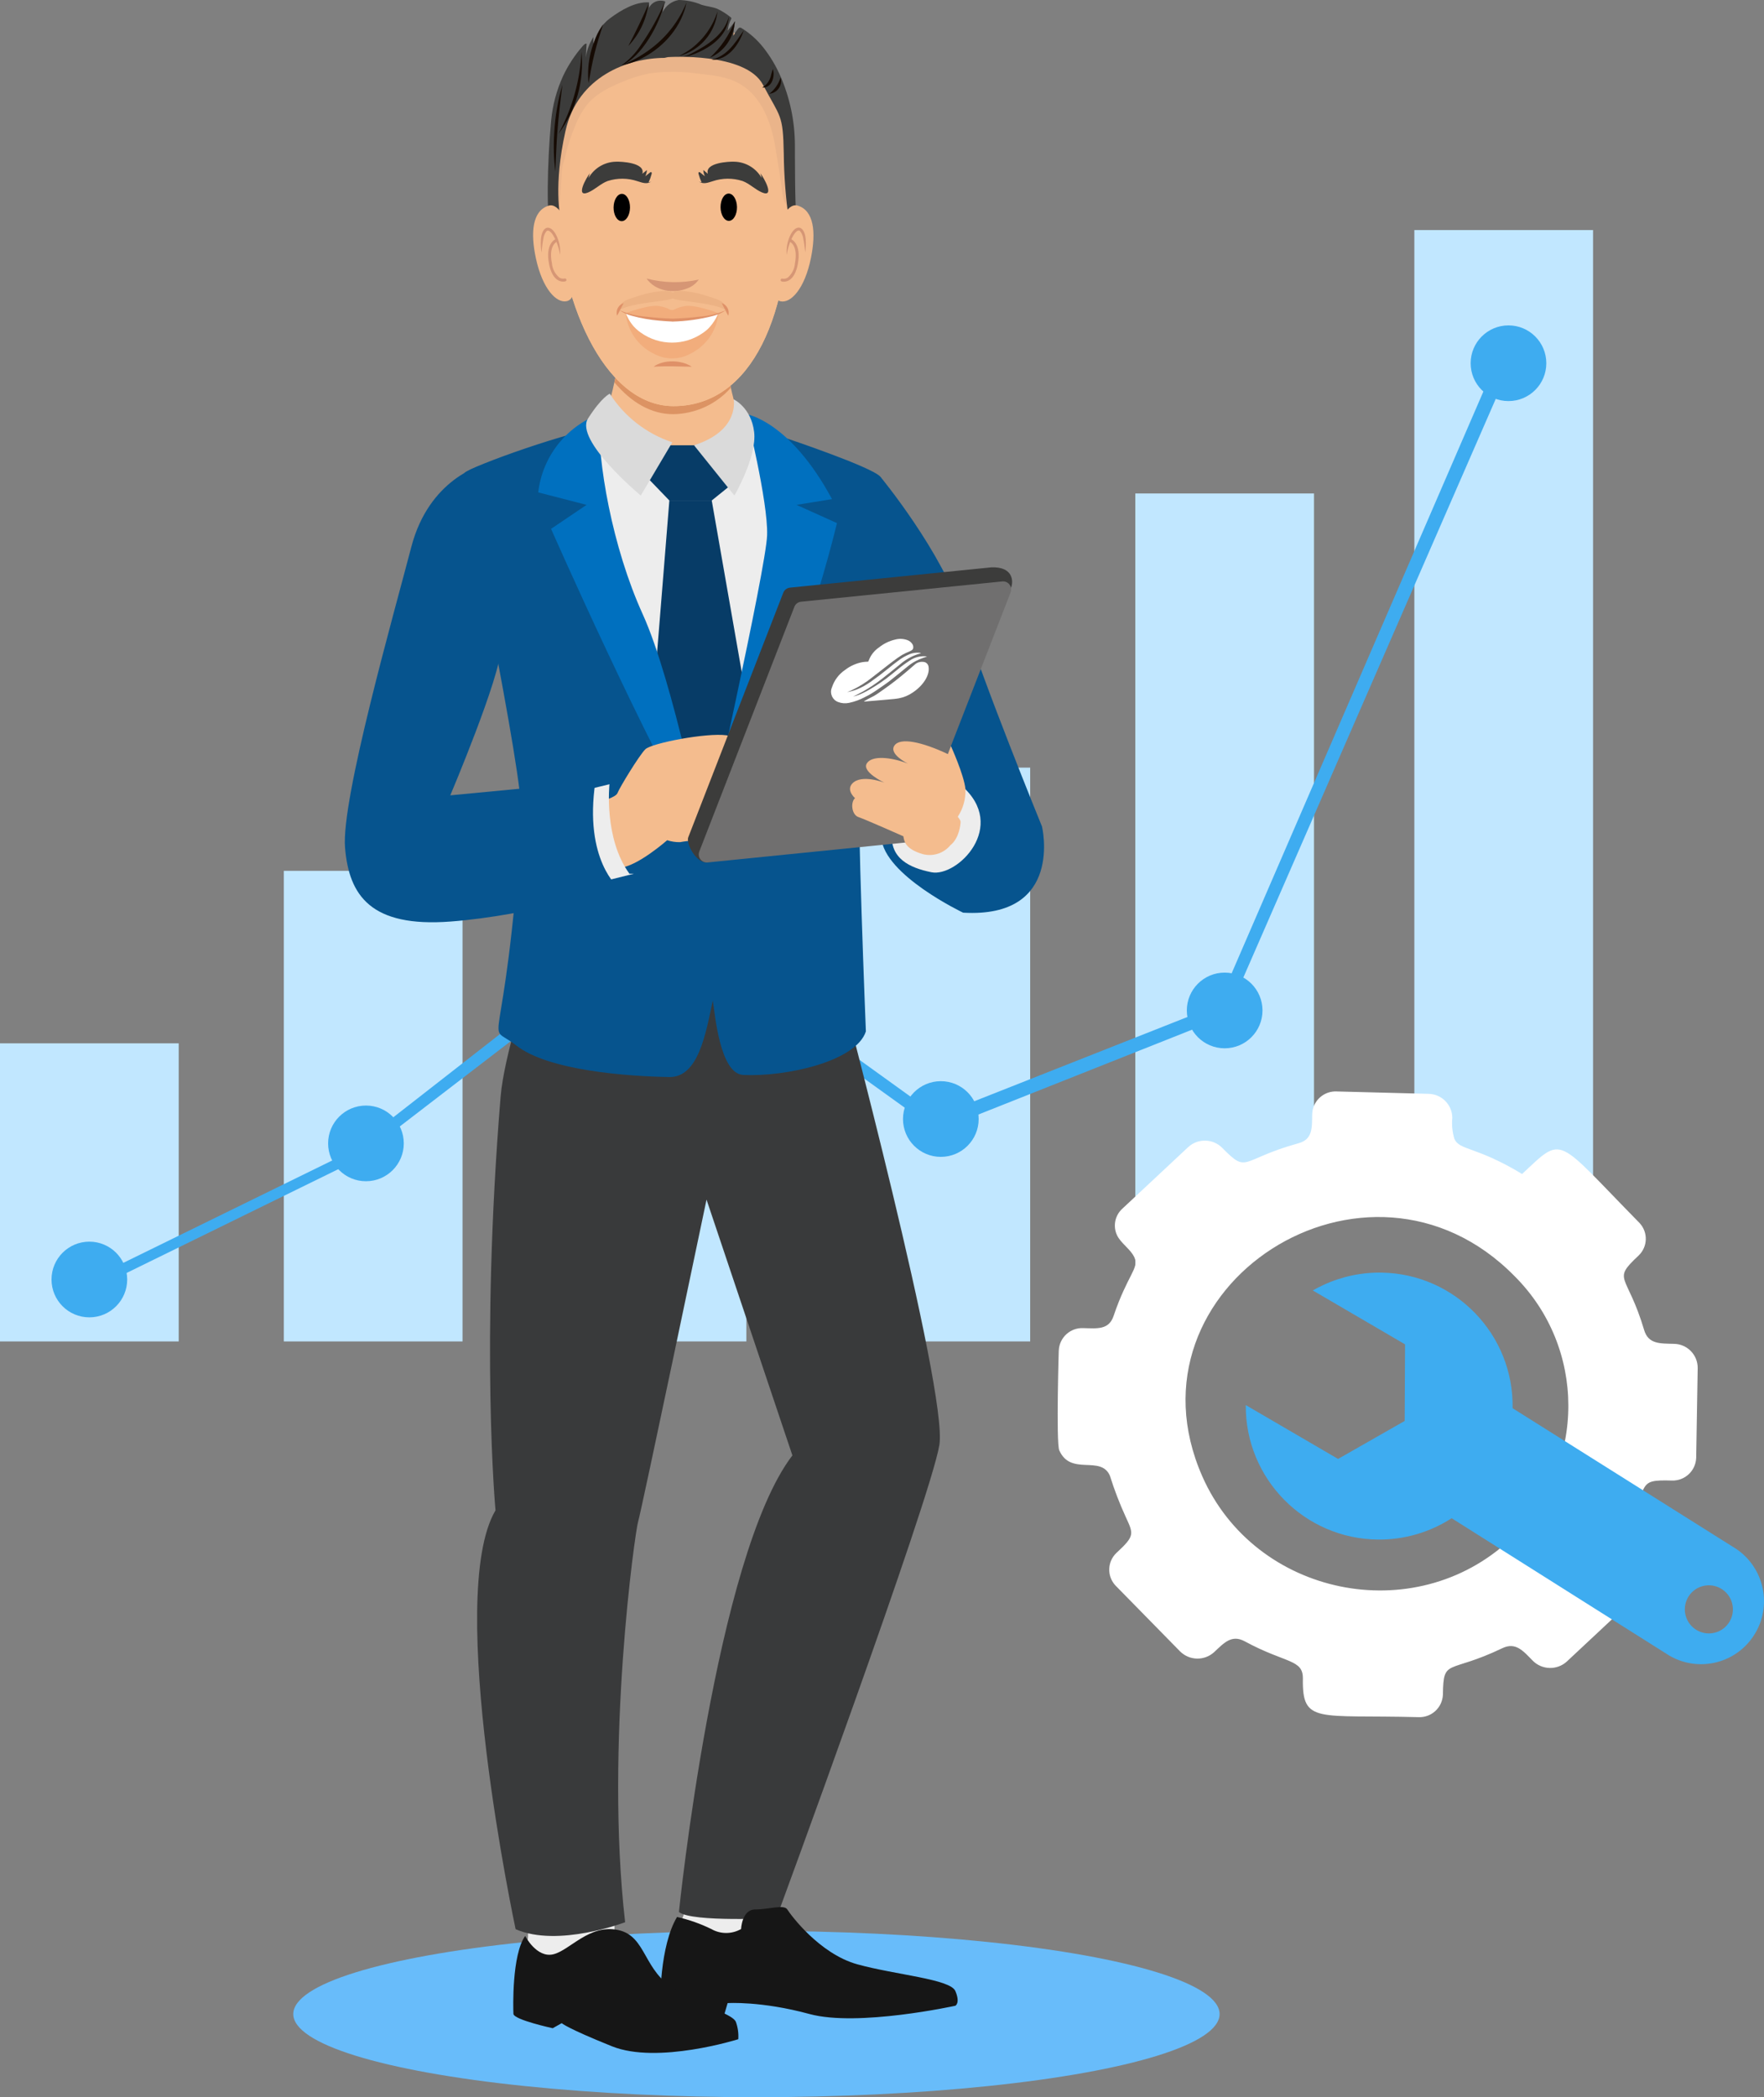 <?xml version="1.0" encoding="utf-8"?>
<svg xmlns="http://www.w3.org/2000/svg" xmlns:xlink="http://www.w3.org/1999/xlink" version="1.1" id="Layer_5" x="0px" y="0px" viewBox="0 0 378.561 449.927" style="enable-background:new 0 0 378.561 449.927;">
<rect x="0" y="0" width="378.561" height="449.927" fill="#808080" stroke="none"/>
<style type="text/css">
	.st0{fill:#C1E7FF;}
	.st1{fill:#3EACF0;}
	.st2{fill:#68BCFA;}
	.st3{fill:#F4BC8E;}
	.st4{fill:#DC9363;}
	.st5{fill:#F9C796;}
	.st6{fill:#EAB48A;}
	.st7{fill:#D69675;}
	.st8{fill:#DF9168;}
	.st9{fill:#3C3C3B;}
	.st10{fill:#ECB284;}
	.st11{fill:#FFFFFF;}
	.st12{fill:#F2AD7C;}
	.st13{fill:#160B04;}
	.st14{fill:#EDEDED;}
	.st15{fill:#393A3B;}
	.st16{fill:#161616;}
	.st17{fill:#06548E;}
	.st18{fill:#073C67;}
	.st19{fill:#0070BF;}
	.st20{fill:#DADADA;}
	.st21{fill:#706F6F;}
</style>
<g>
	<rect y="223.835" class="st0" width="38.351" height="63.951"/>
	<rect x="60.91" y="186.826" class="st0" width="38.351" height="100.96"/>
	<rect x="121.82" y="110.492" class="st0" width="38.351" height="177.293"/>
	<rect x="182.73" y="164.685" class="st0" width="38.351" height="123.1"/>
	<polygon class="st0" points="243.64,105.868 281.991,105.868 281.991,255.433 243.64,287.786"/>
	<polygon class="st0" points="303.523,49.358 341.874,49.358 341.874,273.025 303.523,255.433"/>
	<polygon class="st1" points="20.198,276.51 19.175,274.499 74.596,247.348 140.655,195.836 201.133,239.398 &#xD;&#xA;		261.379,215.594 321.88,75.812 324.608,77.293 263.225,217.965 201.096,242.625 140.882,199.34 &#xD;&#xA;		76.097,249.115"/>
	<circle class="st1" cx="323.726" cy="77.927" r="8.119"/>
	<circle class="st1" cx="262.816" cy="216.779" r="8.119"/>
	<circle class="st1" cx="201.906" cy="240.071" r="8.119"/>
	<circle class="st1" cx="78.534" cy="245.3" r="8.119"/>
	<circle class="st1" cx="140.996" cy="200.172" r="8.119"/>
	<circle class="st1" cx="19.175" cy="274.499" r="8.119"/>
</g>
<ellipse class="st2" cx="162.335" cy="432.086" rx="99.397" ry="17.841"/>
<g>
	<path class="st3" d="M144.204,104.811c1.581,0.023,18.232-0.167,13.233-19.146&#xD;&#xA;		c-0.226-0.867-0.467-1.881-0.709-3.001c-1.534-7.174-2.942-15.29,0.709-19.066h-26.468&#xD;&#xA;		c0.681,0.869,1.172,1.871,1.44,2.942c1.596,5.214,0.812,9.003-0.455,14.982&#xD;&#xA;		c-0.307,1.461-0.646,2.857-0.985,4.144C125.972,104.643,142.623,104.834,144.204,104.811z"/>
	<path class="st4" d="M131.853,82.027c3.586,4.271,7.836,6.83,12.626,6.83&#xD;&#xA;		c4.729-0.065,9.212-2.117,12.351-5.655c-1.546-7.377-2.966-15.722,0.715-19.605h-26.685&#xD;&#xA;		c0.689,0.896,1.183,1.927,1.451,3.025C133.921,71.984,133.131,75.88,131.853,82.027z"/>
	<path class="st5" d="M144.54,87.128c16.946-0,25.423-20.01,24.891-45.972&#xD;&#xA;		c-0.345-18.967-2.269-32.874-19.243-36.989C105.49-6.009,114.33,87.129,144.54,87.128z"/>
	<path class="st3" d="M150.188,4.167c16.974,4.115,18.898,18.022,19.243,36.989&#xD;&#xA;		c0.532,25.963-7.945,45.972-24.891,45.972C114.33,87.129,105.49-6.009,150.188,4.167z"/>
	<path class="st6" d="M166.416,31.727c-0.841-5.386-3.01-11.038-7.597-13.705&#xD;&#xA;		c-2.668-1.551-5.811-1.891-8.855-2.199c-3.498-0.519-7.051-0.546-10.557-0.081&#xD;&#xA;		c-2.035,0.41-4.022,1.031-5.928,1.854c-2.793,1.142-5.607,2.545-7.543,4.926&#xD;&#xA;		c-1.105,1.464-1.99,3.082-2.627,4.801c-0.796,1.872-1.431,3.809-1.898,5.789&#xD;&#xA;		c-0.557,2.505-0.721,1.677-0.883,4.242l-0.563,8.892c-0.99-4.744-1.696-6.184-1.485-11.033&#xD;&#xA;		c0.11-4.861,1.457-9.613,3.914-13.809c3.452-5.307,8.757-9.137,14.88-10.743&#xD;&#xA;		c6.026-1.521,12.331-1.563,18.377-0.12c1.894,0.343,3.725,0.972,5.431,1.865&#xD;&#xA;		c3.25,2.043,5.657,5.187,6.78,8.858c1.127,3.688,1.732,7.516,1.796,11.372&#xD;&#xA;		c0.181,3.501,0.251,3.602,0.267,7.109c0.003,0.776,0.258,4.183-0.918,4.193&#xD;&#xA;		c-1.032,0.009-1.237-3.599-1.357-4.417C167.107,35.805,166.996,35.44,166.416,31.727z"/>
	<path class="st7" d="M149.955,59.978c-1.843,0.407-3.728,0.593-5.615,0.555&#xD;&#xA;		c-1.884-0.043-3.757-0.304-5.581-0.775c1.859,2.707,5.768,3.29,8.683,2.125&#xD;&#xA;		c1.02-0.35,1.901-1.017,2.513-1.904H149.955z"/>
	<path class="st8" d="M140.269,78.676c2.75-0.177,5.416-0.051,8.177,0&#xD;&#xA;		C146.296,77.192,142.38,77.084,140.269,78.676z"/>
	
		<ellipse transform="matrix(1 -0.011 0.011 1 -0.465 1.666)" cx="156.372" cy="44.509" rx="1.762" ry="2.928"/>
	<path class="st9" d="M157.633,34.692c2.422,0.066,4.633,1.396,5.826,3.506&#xD;&#xA;		c-0.063-0.357-0.164-0.705-0.303-1.04c0.801,0.963,3.204,5.318,0.378,4.129&#xD;&#xA;		c-1.473-0.619-2.695-1.915-4.182-2.455c-2.093-0.674-4.348-0.656-6.43,0.052&#xD;&#xA;		c-0.999,0.303-1.931,0.705-2.914,0.082l0.56,0.163c-0.271-0.577-0.488-1.178-0.649-1.795&#xD;&#xA;		c-0.038-0.147-0.05-0.349,0.081-0.406c0.093-0.04,0.194,0.027,0.274,0.091l1.002,0.795&#xD;&#xA;		c-0.207-0.416-0.324-0.871-0.343-1.335c0.324,0.271,0.644,0.55,0.977,0.806&#xD;&#xA;		C151.192,34.892,156.462,34.63,157.633,34.692z"/>
	
		<ellipse transform="matrix(0.011 -1 1 0.011 87.462 177.415)" cx="133.387" cy="44.509" rx="2.928" ry="1.762"/>
	<path class="st9" d="M132.126,34.692c-2.422,0.066-4.633,1.396-5.826,3.506&#xD;&#xA;		c0.063-0.357,0.164-0.705,0.303-1.04c-0.801,0.963-3.204,5.318-0.378,4.129&#xD;&#xA;		c1.473-0.619,2.695-1.915,4.182-2.455c2.093-0.674,4.348-0.656,6.43,0.052&#xD;&#xA;		c0.999,0.303,1.931,0.705,2.914,0.082l-0.56,0.163c0.271-0.577,0.488-1.178,0.649-1.795&#xD;&#xA;		c0.038-0.147,0.05-0.349-0.081-0.406c-0.093-0.04-0.194,0.027-0.274,0.091l-1.002,0.795&#xD;&#xA;		c0.207-0.416,0.324-0.871,0.343-1.335c-0.324,0.271-0.644,0.55-0.977,0.806&#xD;&#xA;		C138.568,34.892,133.298,34.63,132.126,34.692z"/>
	<path class="st9" d="M143.338,12.254c0,0,16.673-1.122,20.395,5.929s4.317,6.209,4.466,14.702&#xD;&#xA;		c0.052,4.989,0.447,9.968,1.182,14.903c0,0,1.786-1.356,1.497-2.243s-0.281-13.26-0.289-14.542&#xD;&#xA;		c-0.03-5.037-1.082-10.016-3.093-14.634c-0.973-2.257-2.245-4.374-3.78-6.295&#xD;&#xA;		c-1.268-1.581-2.795-2.934-4.518-4.002c-0.137-0.11-0.312-0.163-0.487-0.148&#xD;&#xA;		c-0.147,0.052-0.273,0.151-0.359,0.281c-0.367,0.453-0.689,0.94-0.962,1.454&#xD;&#xA;		c0.035-1.048,0.168-2.09,0.397-3.113l-1.582,1.98c0.053-0.838,0.287-1.654,0.685-2.393&#xD;&#xA;		c0.048-0.069,0.072-0.151,0.068-0.235c-0.025-0.085-0.082-0.156-0.159-0.2&#xD;&#xA;		c-0.879-0.718-1.841-1.327-2.867-1.813c-1.071-0.431-2.255-0.505-3.351-0.849&#xD;&#xA;		C149.019,0.377,147.343,0.025,145.646,0c-1.482,0.261-2.753,1.21-3.424,2.557&#xD;&#xA;		c0.023-0.695,0.198-1.377,0.514-1.996c0.028-0.043,0.042-0.093,0.041-0.144&#xD;&#xA;		c-0.011-0.082-0.093-0.126-0.165-0.152c-1.315-0.422-2.74,0.189-3.342,1.433&#xD;&#xA;		c0.014-0.395,0.046-0.796,0.023-1.186c-2.913-0.186-6.014,1.652-8.386,3.411&#xD;&#xA;		c-1.87,1.397-3.123,3.466-3.494,5.771c-0.096-0.586-0.11-1.182-0.041-1.772&#xD;&#xA;		c-0.883,1.33-1.444,2.847-1.638,4.431c0.035-0.994,0.102-1.99,0.155-2.983&#xD;&#xA;		c-0.325-0.044-0.602,0.238-0.823,0.499c-1.715,1.949-3.146,4.132-4.248,6.483&#xD;&#xA;		c-1.373,3.011-2.233,6.231-2.543,9.526c-0.84,9.134-1.095,20.791,0,24.958s1.988-2.884,1.988-3.686&#xD;&#xA;		s-1.553-7.171,1.085-19.029s13.547-15.667,21.246-15.704"/>
	<path class="st3" d="M165.958,53.585c-0.646,5.73-0.708,10.559,1.52,11.053&#xD;&#xA;		c2.228,0.495,5.203-2.67,6.548-9.262c1.135-5.562,0.653-10.242-2.865-11.271&#xD;&#xA;		C168.952,43.46,166.604,47.855,165.958,53.585z"/>
	<path class="st7" d="M168.834,54.713c0.205-1.465,0.678-2.88,1.398-4.172&#xD;&#xA;		c0.283-0.451,0.892-1.353,1.42-1.005c0.401,0.47,0.657,1.047,0.735,1.661&#xD;&#xA;		c0.207,0.956,0.304,1.954,0.425,2.957c0.178-1.346,0.407-4.494-1.015-5.241&#xD;&#xA;		c-0.93-0.372-1.688,0.624-2.08,1.33C168.998,51.616,168.692,53.168,168.834,54.713z"/>
	<path class="st7" d="M168.204,60.441c-0.155,0.002-0.31-0.017-0.46-0.056&#xD;&#xA;		c-0.167-0.05-0.262-0.227-0.211-0.394c0.05-0.167,0.227-0.262,0.394-0.211l0,0&#xD;&#xA;		c0.386,0.08,0.789,0.002,1.117-0.217c0.903-0.766,1.462-1.861,1.552-3.042&#xD;&#xA;		c0.716-3.853-1.008-4.601-1.082-4.631c-0.161-0.065-0.24-0.247-0.177-0.409&#xD;&#xA;		c0.061-0.161,0.24-0.242,0.401-0.182c0.001,0,0.002,0.001,0.003,0.001&#xD;&#xA;		c0.094,0.036,2.296,0.924,1.476,5.336c-0.326,1.755-0.952,2.925-1.86,3.476&#xD;&#xA;		C169.009,60.326,168.611,60.439,168.204,60.441z"/>
	<path class="st3" d="M123.054,53.533c0.708,5.721,0.822,10.549-1.4,11.072s-5.231-2.604-6.648-9.179&#xD;&#xA;		c-1.195-5.547-0.764-10.233,2.743-11.306C119.951,43.446,122.347,47.812,123.054,53.533z"/>
	<path class="st7" d="M120.191,54.697c0.125-1.546-0.198-3.094-0.931-4.461&#xD;&#xA;		c-0.399-0.702-1.173-1.69-2.097-1.301c-1.41,0.771-1.147,3.9-0.955,5.252&#xD;&#xA;		c0.11-1.004,0.197-2.003,0.393-2.961c0.071-0.614,0.32-1.194,0.716-1.67&#xD;&#xA;		c0.532-0.354,1.136,0.533,1.431,0.985C119.482,51.825,119.971,53.234,120.191,54.697z"/>
	<path class="st7" d="M120.858,60.417c-0.398-0.001-0.789-0.111-1.13-0.316&#xD;&#xA;		c-0.914-0.54-1.552-1.702-1.897-3.452c-0.868-4.4,1.324-5.317,1.417-5.354&#xD;&#xA;		c0.162-0.064,0.346,0.016,0.41,0.178s-0.016,0.346-0.178,0.41&#xD;&#xA;		c-0.07,0.03-1.787,0.8-1.029,4.644c0.102,1.179,0.673,2.267,1.584,3.021&#xD;&#xA;		c0.331,0.215,0.735,0.289,1.121,0.204c0.167-0.05,0.343,0.046,0.393,0.213&#xD;&#xA;		c0.048,0.164-0.042,0.336-0.204,0.39C121.186,60.399,121.022,60.419,120.858,60.417z"/>
	<path class="st10" d="M136.632,63.613c2.358-0.858,6.432-1.573,7.488-0.981c0.348,0.195,0.136,0.191,0.476,0&#xD;&#xA;		c1.108-0.622,5.287,0.181,7.488,0.981c1.298,0.471,3.882,0.902,3.73,2.906&#xD;&#xA;		c-2.95-1.684-10.533-1.852-11.456-2.511c-0.909,0.656-8.513,0.831-11.456,2.511&#xD;&#xA;		C132.749,64.515,135.333,64.083,136.632,63.613z"/>
	<path class="st11" d="M154.178,67.178l-1.627,0.558c-2.339,0.944-11.698,0.886-12.822,0.721l-5.45-1.279&#xD;&#xA;		c0,0,2.52,7.251,9.95,6.971S154.178,67.178,154.178,67.178z"/>
	<path class="st12" d="M141.51,65.675c2.205,0.421,1.898,0.785,2.718,0.843&#xD;&#xA;		c0.821-0.058,0.513-0.423,2.718-0.843c2.205-0.421,7.232,1.502,7.232,1.502&#xD;&#xA;		c-2.872,1.202-9.95,1.502-9.95,1.502s-7.078-0.3-9.95-1.502&#xD;&#xA;		C134.278,67.178,139.304,65.255,141.51,65.675z"/>
	<path class="st12" d="M150.915,71.377c1.5-1.024,2.641-2.493,3.263-4.199&#xD;&#xA;		c-0.344,3.74-2.611,7.03-5.983,8.683c-2.466,1.372-5.467,1.372-7.933,0&#xD;&#xA;		c-3.372-1.653-5.639-4.944-5.983-8.683c0.622,1.706,1.763,3.175,3.263,4.199&#xD;&#xA;		C141.548,74.215,146.909,74.215,150.915,71.377z"/>
	<path class="st8" d="M156.291,67.736c0.343-1.136-0.284-2.337-1.411-2.706&#xD;&#xA;		c0.215,0.436,0.485,0.929,0.699,1.35C155.797,66.802,156.034,67.319,156.291,67.736z"/>
	<path class="st8" d="M132.895,66.519c0.823,0.571,1.742,0.99,2.713,1.238&#xD;&#xA;		c1.926,0.523,3.896,0.87,5.886,1.036c0.992,0.095,1.983,0.158,2.984,0.198l0.008-0.62l-0.258-0&#xD;&#xA;		l0.008,0.621c2.994-0.068,5.971-0.482,8.87-1.233c0.971-0.248,1.89-0.667,2.713-1.238&#xD;&#xA;		c-1.804,0.8-3.735,1.278-5.704,1.411c-1.955,0.226-3.931,0.376-5.896,0.439l0.008,0.621l0.258-0&#xD;&#xA;		l0.008-0.62c-1.965-0.064-3.941-0.213-5.896-0.439c-1.969-0.133-3.9-0.611-5.704-1.412&#xD;&#xA;		L132.895,66.519z"/>
	<path class="st8" d="M132.423,67.736c0.256-0.414,0.496-0.935,0.713-1.355&#xD;&#xA;		c0.214-0.422,0.482-0.912,0.699-1.35C132.707,65.398,132.08,66.6,132.423,67.736z"/>
	<path class="st13" d="M156.398,3.636c-1.049,3.92-4.721,6.12-8.092,7.875&#xD;&#xA;		c-0.488,0.276-1.011,0.483-1.555,0.616c0.576-0.004,1.146-0.114,1.682-0.325&#xD;&#xA;		C152.06,10.515,156.172,7.863,156.398,3.636L156.398,3.636z"/>
	<path class="st13" d="M153.977,2.461c-0.992,3.117-2.908,5.858-5.495,7.859&#xD;&#xA;		c-0.872,0.659-1.808,1.229-2.792,1.704C150.185,10.891,153.494,7.072,153.977,2.461z"/>
	<path class="st13" d="M147.333,0.516c-1.57,3.877-4.151,7.26-7.476,9.798&#xD;&#xA;		c-1.994,1.524-4.185,2.774-6.511,3.716c1.676-0.333,3.293-0.915,4.797-1.728&#xD;&#xA;		c4.492-2.408,8.211-6.711,9.19-11.786L147.333,0.516z"/>
	<path class="st13" d="M142.584,0.65c-1.374,3.146-3.056,6.148-5.022,8.963&#xD;&#xA;		c-1.102,1.734-2.535,3.235-4.216,4.417c4.328-1.657,8.279-9.011,9.238-13.38H142.584z"/>
	<path class="st13" d="M139.163,0.877c-1.342,3.07-2.77,6.042-4.332,9.006&#xD;&#xA;		C137.181,7.408,138.696,4.258,139.163,0.877z"/>
	<path class="st13" d="M124.786,11.092c-0.292,6.175-1.983,12.204-4.944,17.631&#xD;&#xA;		C123.643,23.674,125.408,17.381,124.786,11.092z"/>
	<path class="st13" d="M120.703,18.155c-0.988,3.396-1.581,6.894-1.767,10.425&#xD;&#xA;		c-0.178,2.743-0.098,5.498,0.238,8.226c0.093-2.232,0.248-6.001,0.416-8.183&#xD;&#xA;		C119.843,25.122,120.267,21.642,120.703,18.155z"/>
	<path class="st13" d="M159.606,6.529c-1.89,2.701-3.474,5.415-6.904,6.298&#xD;&#xA;		C156.239,12.95,158.633,9.574,159.606,6.529z"/>
	<path class="st13" d="M163.56,18.796c0.945,0.051,1.815-0.516,2.15-1.401&#xD;&#xA;		c0.351-0.817,0.407-1.731,0.158-2.585c-0.159,0.411-0.258,0.817-0.375,1.204&#xD;&#xA;		C165.284,17.179,164.578,18.194,163.56,18.796z"/>
	<path class="st13" d="M167.517,16.621c-0.429,1.389-1.279,2.611-2.431,3.498&#xD;&#xA;		c1.517-0.122,2.649-1.451,2.526-2.969C167.597,16.971,167.566,16.793,167.517,16.621z"/>
	<path class="st13" d="M129.439,5.208c-2.477,3.728-3.585,8.2-3.135,12.654&#xD;&#xA;		c0.388-2.159,0.754-4.281,1.287-6.397c0.514-2.12,1.179-4.168,1.848-6.257L129.439,5.208z"/>
	<path class="st13" d="M157.664,4.557c-1.162,2.975-2.981,5.65-5.32,7.825&#xD;&#xA;		C155.492,11.035,157.569,7.98,157.664,4.557z"/>
	<path class="st14" d="M112.975,411.42c0.473,2.18,0.473,4.437,0,6.618&#xD;&#xA;		c-0.781,3.712,11.009,5.246,14.132,2.663c1.811-1.471,3.413-3.181,4.763-5.084v-5.165&#xD;&#xA;		L112.975,411.42z"/>
	<path class="st14" d="M148.423,402.704c0,0-1.093,8.07-2.733,10.411s1.356,3.874,6.299,4.439&#xD;&#xA;		c4.944,0.565,7.208-0.888,9.941-0.968s5.153-5.649,5.153-5.649s-1.405-4.035-0.625-5.488&#xD;&#xA;		S148.423,402.704,148.423,402.704z"/>
	<path class="st15" d="M113.521,210.451h66.523c0,0,23.424,87.905,21.55,99.526&#xD;&#xA;		s-34.971,101.508-34.971,101.508s-18.114,0.968-20.925-1.291c0,0,7.799-76.329,24.352-97.957&#xD;&#xA;		l-18.427-54.878c0,0-14.054,67.144-14.679,69.081s-7.163,47.855-2.79,85.947&#xD;&#xA;		c0,0-14.367,5.488-23.502,1.493c0,0-15.246-71.299-4.315-89.861c0,0-3.279-35.287,1.093-88.712&#xD;&#xA;		C108.154,226.475,113.521,210.451,113.521,210.451z"/>
	<path class="st16" d="M145.299,411.259c2.538,0.573,5.001,1.44,7.339,2.582&#xD;&#xA;		c1.983,1.135,4.419,1.135,6.402,0c0,0,0.156-4.197,3.045-4.197s6.168-1.13,6.871,0&#xD;&#xA;		c0.703,1.13,6.871,9.523,15.069,11.783s19.91,3.147,21.003,5.73s0,3.147,0,3.147&#xD;&#xA;		s-20.925,4.6-31.31,1.775c-10.385-2.825-17.568-2.34-17.568-2.34l-0.781,2.663&#xD;&#xA;		c0,0-12.961-0.565-13.43-1.614S141.63,417.311,145.299,411.259z"/>
	<path class="st16" d="M112.701,415.334c0,0,2.459,4.782,6.032,3.934s7.73-6.537,13.937-5.205&#xD;&#xA;		c6.207,1.332,5.27,8.958,12.59,12.953c7.32,3.995,11.946,5.205,12.649,6.718&#xD;&#xA;		c0.44,1.199,0.62,2.479,0.527,3.753c0,0-17.334,5.447-27.113,1.513s-10.775-4.963-10.775-4.963&#xD;&#xA;		l-1.932,1.089c0,0-8.374-1.816-8.433-3.087S109.832,419.39,112.701,415.334z"/>
	<path class="st17" d="M168.822,94.044c0,0,18.194,6.1,20.098,8.216s-3.808,61.81-4.442,65.829&#xD;&#xA;		s1.343,53.188,1.343,53.188c-2.094,6.46-17.185,9.774-26.314,9.34&#xD;&#xA;		c-5.07-0.241-6.083-13.348-6.54-15.981c-1.468,6.923-3.051,16.527-9.322,16.428&#xD;&#xA;		c-8.825-0.139-25.922-1.36-32.81-6.74c-7.337-5.73-2.612,5.515,1.079-48.62&#xD;&#xA;		c0.635-9.309-13.269-72.987-12.212-74.257s23.27-9.309,30.617-9.943&#xD;&#xA;		C143.59,90.359,138.525,104.986,168.822,94.044z"/>
	<path class="st14" d="M158.978,90.436l10.055,12.07c0,0,1.904,25.598,1.904,28.772&#xD;&#xA;		s-11.847,42.946-11.847,42.946s-0.126,2.985-6.587,0.869s-26.002-75.29-26.002-75.29l3.183-11.049&#xD;&#xA;		c0,0,10.172,9.097,17.885,9.309S158.978,90.436,158.978,90.436z"/>
	<polygon class="st18" points="142.8,95.525 150.627,95.525 157.203,103.776 152.743,107.372 &#xD;&#xA;		143.646,107.372 137.934,101.448"/>
	<polygon class="st18" points="152.743,107.372 161.84,159.385 151.262,180.571 140.473,146.722 &#xD;&#xA;		143.646,107.372"/>
	<path class="st19" d="M151.263,180.571c17.771-23.263,28.349-68.347,28.349-68.347l-8.674-3.911l7.616-1.235&#xD;&#xA;		c-9.097-16.881-18.382-18.22-18.382-18.22s4.666,18.726,4.454,25.932&#xD;&#xA;		C164.414,121.994,151.263,180.571,151.263,180.571z"/>
	<path class="st19" d="M128.586,88.857c-7.161,2.698-12.209,9.176-13.077,16.779l10.368,2.676l-7.618,5.147&#xD;&#xA;		c0,0,21.156,47.966,33.003,67.112c0,0-6.77-34.379-13.328-48.79S128.165,98.944,128.586,88.857z"/>
	<path class="st17" d="M188.919,102.26c0,0,13.475,16.292,17.706,30.043s16.99,45.011,16.99,45.011&#xD;&#xA;		s4.755,19.738-16.925,18.489c0,0-16.925-8.039-17.559-16.078s8.528-17.136,8.528-17.136&#xD;&#xA;		l-10.856-26.445L188.919,102.26z"/>
	<path class="st14" d="M206.377,168.572c0,0-14.52,4.722-14.972,10.148s3.741,7.457,8.489,8.409&#xD;&#xA;		C205.431,188.239,216.4,177.291,206.377,168.572z"/>
	<path class="st3" d="M128.586,172.007c0,0,3.571-0.852,3.947-1.9s4.633-8.057,5.964-9.367&#xD;&#xA;		c1.33-1.31,13.147-3.586,17.415-2.991s0.266,12.33,0.14,12.751&#xD;&#xA;		c-0.126,0.421-5.516,7.726-5.516,8.153s-2.616,1.747-2.616,1.747s-1.109,0.099-1.973,0.274&#xD;&#xA;		c-0.941,0.019-1.878-0.121-2.772-0.415c0,0-6.451,5.692-10.154,5.892&#xD;&#xA;		C129.318,186.352,128.586,172.007,128.586,172.007z"/>
	<path class="st9" d="M151.855,185.028l40.804-7.37c0.646-0.065,1.201-0.487,1.437-1.093l22.907-50.564&#xD;&#xA;		c0.467-1.202,0.505-4.482-4.286-4.283l-43.187,4.351c-0.646,0.065-1.201,0.487-1.437,1.093&#xD;&#xA;		l-20.403,52.502C147.221,180.868,149.279,185.225,151.855,185.028z"/>
	<path class="st20" d="M144.281,94.89l-6.77,11.424c0,0-14.285-11.871-11.323-16.525&#xD;&#xA;		c2.962-4.654,4.672-5.324,4.672-5.324C134.008,89.374,138.746,93.054,144.281,94.89z"/>
	<path class="st20" d="M148.935,95.525l8.674,10.789c0,0,4.866-8.354,4.231-13.643s-4.404-7.006-4.404-7.006&#xD;&#xA;		S158.879,92.351,148.935,95.525z"/>
	<path class="st14" d="M136.03,187.446l-6.981,1.745c0,0-4.76-12.693-4.125-19.516l5.871-1.428&#xD;&#xA;		c0,0-1.269,11.583,4.284,19.199"/>
	<path class="st21" d="M151.855,185.028l43.187-4.351c0.646-0.065,1.201-0.487,1.437-1.093l20.403-52.502&#xD;&#xA;		c0.346-0.889-0.095-1.89-0.984-2.235c-0.254-0.099-0.528-0.136-0.799-0.109l-43.187,4.351&#xD;&#xA;		c-0.646,0.065-1.201,0.487-1.437,1.093l-20.403,52.502c-0.345,0.889,0.095,1.89,0.984,2.235&#xD;&#xA;		C151.31,185.018,151.584,185.055,151.855,185.028z"/>
	<path class="st17" d="M103.394,99.803c0,0-11.309,2.914-15.117,17.512s-15.079,54.159-14.233,64.525&#xD;&#xA;		s5.617,17.136,22.589,15.867s36.172-7.193,36.172-7.193s-7.564-5.924-5.025-22.848l-31.147,2.962&#xD;&#xA;		c0,0,10.837-25.598,10.837-31.522S110.684,105.563,103.394,99.803z"/>
	<path class="st3" d="M203.945,181.343c-1.439,1.737-3.758,2.476-5.936,1.892&#xD;&#xA;		c-3.621-1.067-3.953-2.619-4.143-3.82c0,0-8.096-3.601-9.616-4.111s-1.748-3.201-0.76-4.074&#xD;&#xA;		c0,0-1.954-1.672-0.597-3.128c1.966-2.11,6.884-0.196,6.884-0.196s-4.842-2.278-3.778-4.097&#xD;&#xA;		s5.245-1.382,8.818,0c0,0-4.105-1.998-2.889-3.836s5.925-0.82,11.474,1.799l0.667-1.717&#xD;&#xA;		c0,0,2.819,6.195,3.124,9.251c0.071,2.099-0.508,4.169-1.657,5.926c0,0,0.608,0.655,0.608,1.091&#xD;&#xA;		S205.893,179.814,203.945,181.343z"/>
	<path class="st11" d="M186.323,141.946c0.091-0.189,0.171-0.375,0.242-0.56&#xD;&#xA;		c0.437-1.006,1.152-1.867,2.06-2.482c1.017-0.817,2.204-1.395,3.474-1.692&#xD;&#xA;		c0.857-0.232,1.764-0.196,2.6,0.102c0.477,0.162,0.88,0.489,1.136,0.922&#xD;&#xA;		c0.11,0.204,0.165,0.433,0.158,0.664c-0.011,0.38-0.214,0.58-0.697,0.799&#xD;&#xA;		c-0.579,0.236-1.145,0.504-1.694,0.803c-0.633,0.393-1.26,0.827-1.871,1.296&#xD;&#xA;		c-0.691,0.51-1.363,1.045-2.041,1.571c-0.8,0.621-1.59,1.255-2.398,1.866&#xD;&#xA;		c-1.413,1.151-2.963,2.123-4.615,2.894c-0.286,0.121-0.573,0.225-0.861,0.349&#xD;&#xA;		c0.728-0.121,1.441-0.32,2.127-0.595c1.027-0.425,2.003-0.965,2.908-1.611&#xD;&#xA;		c1.33-0.939,2.629-1.924,3.9-2.957c0.619-0.515,1.25-1.008,1.893-1.478&#xD;&#xA;		c0.798-0.623,1.679-1.133,2.617-1.514c0.592-0.225,1.223-0.327,1.856-0.3&#xD;&#xA;		c0.187,0.002,0.372,0.039,0.545,0.108c-0.096,0.03-0.192,0.066-0.287,0.091&#xD;&#xA;		c-1.551,0.447-2.986,1.228-4.203,2.29c-1.293,1.07-2.613,2.114-3.937,3.151&#xD;&#xA;		c-1.272,0.991-2.615,1.888-4.019,2.682c-0.696,0.396-1.416,0.725-2.129,1.086&#xD;&#xA;		c0.502-0.114,0.993-0.27,1.469-0.466c0.951-0.413,1.868-0.901,2.743-1.458&#xD;&#xA;		c0.989-0.585,1.947-1.223,2.869-1.909c0.787-0.608,1.559-1.233,2.327-1.861&#xD;&#xA;		c0.858-0.722,1.76-1.389,2.701-1.997c0.981-0.681,2.161-1.013,3.353-0.944&#xD;&#xA;		c0.128,0.011,0.252,0.028,0.408,0.045c-0.594,0.217-1.131,0.399-1.668,0.614&#xD;&#xA;		c-0.919,0.388-1.775,0.91-2.54,1.551c-1.261,1.017-2.497,2.063-3.78,3.054&#xD;&#xA;		c-0.895,0.692-1.849,1.315-2.779,1.967c-0.811,0.564-1.663,1.068-2.548,1.507&#xD;&#xA;		c-1.07,0.576-2.217,0.997-3.406,1.25c-0.79,0.175-1.615,0.115-2.371-0.174&#xD;&#xA;		c-1.212-0.45-1.83-1.797-1.38-3.009c0.016-0.044,0.034-0.088,0.053-0.131&#xD;&#xA;		c0.491-1.52,1.475-2.832,2.797-3.73c1.109-0.864,2.411-1.446,3.794-1.697&#xD;&#xA;		C185.525,141.976,185.897,141.979,186.323,141.946z"/>
	<path class="st11" d="M185.461,150.429c0.468-0.279,0.936-0.536,1.404-0.771&#xD;&#xA;		c0.49-0.225,0.959-0.492,1.403-0.798c0.965-0.667,1.926-1.343,2.867-2.042&#xD;&#xA;		c0.795-0.59,1.574-1.205,2.337-1.832c0.925-0.76,1.841-1.532,2.735-2.32&#xD;&#xA;		c0.491-0.487,1.171-0.734,1.86-0.674c0.642-0.004,1.176,0.493,1.218,1.133&#xD;&#xA;		c0.249,1.739-1.16,3.944-3.374,5.419c-0.904,0.637-1.934,1.071-3.022,1.272&#xD;&#xA;		c-0.36,0.057-0.722,0.115-1.071,0.146c-1.989,0.178-3.986,0.352-5.99,0.522l-0.373,0.032&#xD;&#xA;		L185.461,150.429z"/>
</g>
<g>
	<path class="st11" d="M281.601,239.042c-0.048,2.938,0.121,5.393-2.944,6.229&#xD;&#xA;		c-12.602,3.483-10.767,6.675-16.351,0.998c-1.987-2.013-5.209-2.096-7.298-0.189l-14.175,13.252&#xD;&#xA;		c-1.546,1.421-2.01,3.672-1.153,5.589c0.784,1.781,2.983,3.06,3.793,4.901&#xD;&#xA;		c1.001,2.275-1.495,3.651-4.501,12.517c-1.016,2.993-3.492,2.668-6.505,2.588&#xD;&#xA;		c-2.775-0.124-5.124,2.026-5.248,4.8c-0.001,0.029-0.002,0.058-0.003,0.087&#xD;&#xA;		c0.035-1.623-0.613,19.699,0.105,21.333c2.461,5.59,8.885,0.944,10.866,5.442&#xD;&#xA;		c0.941,3.012,2.073,5.961,3.389,8.829c1.717,3.715,1.959,4.088-1.965,7.721&#xD;&#xA;		c-1.999,1.877-2.097,5.02-0.22,7.019c0.039,0.041,0.078,0.082,0.118,0.122l13.723,13.989&#xD;&#xA;		c1.999,2.01,5.226,2.09,7.321,0.18c2.11-1.969,3.75-3.851,6.568-2.324&#xD;&#xA;		c8.905,4.815,12.559,3.792,12.479,8.057c-0.14,9.734,3.154,7.648,24.804,8.211&#xD;&#xA;		c2.775,0.124,5.124-2.025,5.248-4.8c0.001-0.029,0.002-0.058,0.003-0.088&#xD;&#xA;		c0.11-7.854,1.058-4.299,12.751-9.907c2.885-1.367,4.469,0.587,6.512,2.668&#xD;&#xA;		c1.987,2.014,5.208,2.107,7.308,0.212l14.175-13.252c1.546-1.431,2.014-3.686,1.165-5.614&#xD;&#xA;		c-0.824-1.871-2.894-2.843-3.76-4.811c-0.449-1.03-0.351-2.217,0.263-3.158&#xD;&#xA;		c6.281-11.199,2.636-12.229,10.698-12.011c2.787,0.106,5.133-2.067,5.239-4.854&#xD;&#xA;		c0.001-0.018,0.001-0.037,0.002-0.055l0.324-19.248c0.007-2.828-2.265-5.134-5.092-5.169&#xD;&#xA;		c-3.015-0.08-5.494,0.069-6.396-2.952c-3.653-12.29-7.024-10.519-1.231-15.955&#xD;&#xA;		c2.004-1.866,2.116-5.004,0.25-7.008c-0.038-0.041-0.076-0.081-0.116-0.12&#xD;&#xA;		c-18.124-18.443-16.107-18.796-25.099-10.404c-9.914-5.994-13.421-5.015-14.528-7.529&#xD;&#xA;		c-0.442-1.456-0.595-2.984-0.45-4.499c-0.012-2.82-2.272-5.115-5.092-5.169l-19.725-0.512&#xD;&#xA;		c-2.77-0.128-5.119,2.014-5.247,4.784C281.603,238.973,281.601,239.007,281.601,239.042z M325.041,273.789&#xD;&#xA;		c15.351,15.313,15.381,40.171,0.068,55.521c-0.329,0.33-0.663,0.653-1.004,0.971&#xD;&#xA;		c-20.601,19.218-54.786,12.104-66.09-13.563c-17.934-40.725,35.459-75.102,67.025-42.929V273.789z"/>
	<path class="st1" d="M301.531,288.415l-0.073,14.006l-0.011,2.426l-14.292,8.147l-19.808-11.552&#xD;&#xA;		c-0.112,15.822,12.623,28.738,28.444,28.851c5.578,0.04,11.047-1.55,15.734-4.574l0.112,0.063&#xD;&#xA;		l46.596,29.398c5.738,3.36,13.069,2.04,17.274-3.111c0.446-0.541,0.848-1.117,1.2-1.724&#xD;&#xA;		c3.774-6.447,1.607-14.733-4.841-18.507c-0.001-0.001-0.002-0.001-0.003-0.002l-47.254-29.725&#xD;&#xA;		c0.281-15.784-12.287-28.806-28.07-29.087c-4.332-0.077-8.624,0.832-12.553,2.657&#xD;&#xA;		c-0.766,0.349-1.52,0.743-2.257,1.164L301.531,288.415z M368.025,350.265&#xD;&#xA;		c-2.762,0.712-5.579-0.95-6.291-3.713c-0.606-2.351,0.508-4.807,2.676-5.901&#xD;&#xA;		c0.317-0.158,0.649-0.283,0.991-0.371c2.755-0.733,5.582,0.907,6.315,3.662&#xD;&#xA;		c0.733,2.755-0.907,5.582-3.662,6.315c-0.01,0.003-0.019,0.005-0.029,0.008V350.265z"/>
</g>
</svg>